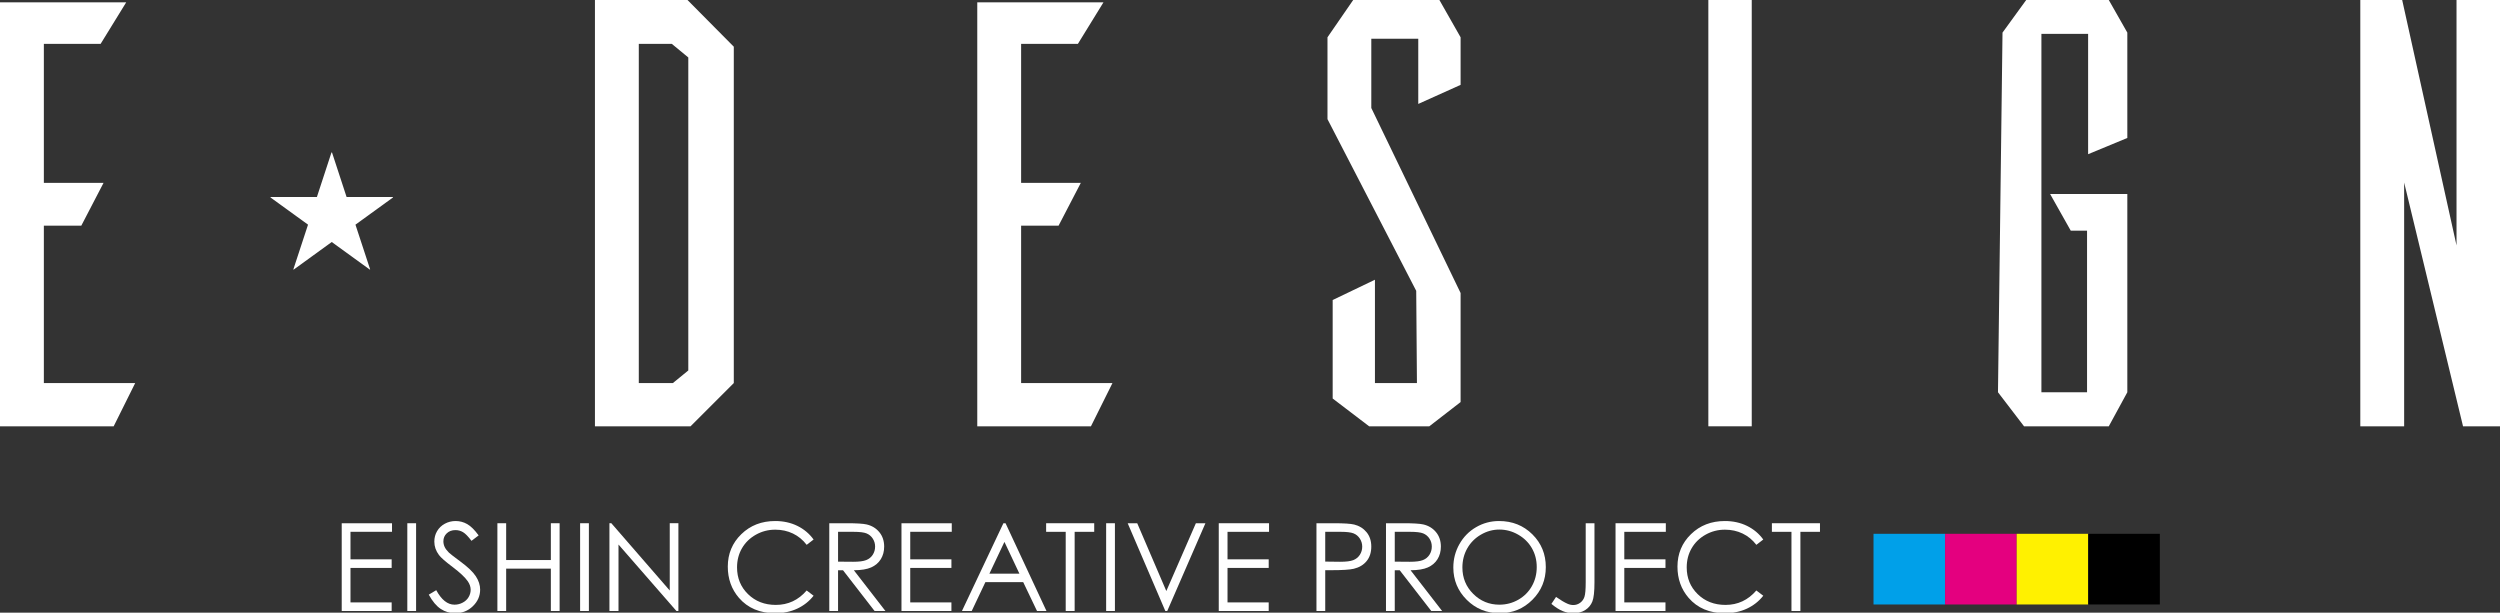 <?xml version="1.0" encoding="utf-8"?>
<!-- Generator: Adobe Illustrator 15.1.0, SVG Export Plug-In  -->
<!DOCTYPE svg PUBLIC "-//W3C//DTD SVG 1.1//EN" "http://www.w3.org/Graphics/SVG/1.1/DTD/svg11.dtd">
<svg version="1.1"
	 xmlns="http://www.w3.org/2000/svg" xmlns:xlink="http://www.w3.org/1999/xlink" xmlns:a="http://ns.adobe.com/AdobeSVGViewerExtensions/3.0/"
	 x="0px" y="0px" width="1265px" height="310px" viewBox="0 0 1265 310" enable-background="new 0 0 1265 310" xml:space="preserve"
	>
<rect x="0" y="0" width="1265" height="310" fill="#333333" stroke="none"/>
<defs>
</defs>
<path fill="#FFFFFF" d="M172.91,264.756h25.446v4.348h-21.011v13.917h20.835v4.347h-20.835v17.449h20.835v4.348H172.91V264.756z"/>
<path fill="#FFFFFF" d="M206.102,264.756h4.441v44.409h-4.441V264.756z"/>
<path fill="#FFFFFF" d="M216.959,300.893l3.776-2.264c2.656,4.89,5.725,7.336,9.21,7.336c1.487,0,2.888-0.346,4.193-1.043
	c1.306-0.691,2.306-1.625,2.985-2.791c0.688-1.167,1.032-2.405,1.032-3.714c0-1.49-0.504-2.947-1.515-4.376
	c-1.382-1.975-3.918-4.348-7.607-7.125c-3.7-2.797-6.005-4.819-6.911-6.068c-1.57-2.094-2.354-4.358-2.354-6.792
	c0-1.932,0.46-3.695,1.388-5.284c0.928-1.589,2.228-2.843,3.908-3.76c1.68-0.913,3.507-1.372,5.483-1.372
	c2.091,0,4.046,0.518,5.868,1.553c1.823,1.037,3.749,2.945,5.78,5.722l-3.624,2.747c-1.668-2.214-3.09-3.672-4.27-4.377
	c-1.175-0.706-2.459-1.057-3.848-1.057c-1.789,0-3.255,0.543-4.392,1.63c-1.136,1.087-1.707,2.426-1.707,4.016
	c0,0.966,0.203,1.902,0.604,2.807c0.401,0.906,1.136,1.891,2.207,2.959c0.582,0.562,2.493,2.041,5.731,4.438
	c3.848,2.838,6.482,5.363,7.915,7.577c1.427,2.215,2.141,4.438,2.141,6.672c0,3.219-1.225,6.018-3.667,8.393
	c-2.448,2.374-5.422,3.563-8.924,3.563c-2.696,0-5.138-0.719-7.334-2.161C220.834,306.684,218.814,304.274,216.959,300.893z"/>
<path fill="#FFFFFF" d="M251.682,264.756h4.435v18.626h22.614v-18.626h4.436v44.409h-4.436V287.73h-22.614v21.435h-4.435V264.756z"
	/>
<path fill="#FFFFFF" d="M293.535,264.756h4.44v44.409h-4.44V264.756z"/>
<path fill="#FFFFFF" d="M308.372,309.165v-44.409h0.966l29.553,34.042v-34.042h4.381v44.409h-1l-29.311-33.628v33.628H308.372z"/>
<path fill="#FFFFFF" d="M411.679,272.998l-3.501,2.687c-1.932-2.516-4.253-4.421-6.959-5.722c-2.707-1.295-5.681-1.946-8.926-1.946
	c-3.54,0-6.817,0.851-9.836,2.55c-3.019,1.701-5.363,3.985-7.021,6.855c-1.663,2.866-2.492,6.093-2.492,9.675
	c0,5.415,1.856,9.932,5.571,13.555c3.71,3.623,8.398,5.434,14.052,5.434c6.219,0,11.422-2.434,15.61-7.306l3.501,2.656
	c-2.217,2.819-4.978,4.995-8.288,6.538c-3.31,1.537-7.009,2.309-11.099,2.309c-7.767,0-13.893-2.586-18.382-7.759
	c-3.766-4.366-5.648-9.642-5.648-15.819c0-6.501,2.283-11.972,6.839-16.406c4.561-4.44,10.269-6.658,17.136-6.658
	c4.145,0,7.888,0.82,11.231,2.459C406.805,267.74,409.544,270.04,411.679,272.998z"/>
<path fill="#FFFFFF" d="M419.617,264.756h8.848c4.93,0,8.272,0.203,10.022,0.604c2.635,0.607,4.782,1.899,6.434,3.886
	c1.646,1.984,2.47,4.427,2.47,7.331c0,2.417-0.565,4.542-1.702,6.375c-1.136,1.836-2.766,3.22-4.874,4.159
	c-2.12,0.936-5.033,1.416-8.76,1.436l15.973,20.619h-5.489l-15.973-20.619h-2.508v20.619h-4.44V264.756z M424.057,269.104v15.094
	l7.651,0.061c2.964,0,5.154-0.28,6.576-0.846c1.422-0.562,2.531-1.463,3.326-2.7c0.796-1.239,1.191-2.621,1.191-4.152
	c0-1.49-0.4-2.844-1.208-4.063c-0.806-1.215-1.866-2.085-3.172-2.609c-1.312-0.524-3.491-0.785-6.532-0.785H424.057z"/>
<path fill="#FFFFFF" d="M456.145,264.756h25.447v4.348H460.58v13.917h20.837v4.347H460.58v17.449h20.837v4.348h-25.272V264.756z"/>
<path fill="#FFFFFF" d="M508.806,264.756l20.71,44.409h-4.792l-6.987-14.612h-19.129l-6.917,14.612h-4.951l20.979-44.409H508.806z
	 M508.246,274.192l-7.607,16.074h15.182L508.246,274.192z"/>
<path fill="#FFFFFF" d="M529.346,269.104v-4.348h24.327v4.348h-9.902v40.061h-4.522v-40.061H529.346z"/>
<path fill="#FFFFFF" d="M559.71,264.756h4.44v44.409h-4.44V264.756z"/>
<path fill="#FFFFFF" d="M570.606,264.756h4.831l14.722,34.309l14.957-34.309h4.831l-19.321,44.409h-0.966L570.606,264.756z"/>
<path fill="#FFFFFF" d="M616.692,264.756h25.445v4.348h-21.011v13.917h20.837v4.347h-20.837v17.449h20.837v4.348h-25.271V264.756z"
	/>
<path fill="#FFFFFF" d="M666.125,264.756h8.843c5.071,0,8.497,0.223,10.265,0.665c2.535,0.622,4.61,1.907,6.224,3.85
	c1.608,1.941,2.416,4.381,2.416,7.32c0,2.958-0.792,5.398-2.361,7.319c-1.57,1.923-3.731,3.216-6.488,3.881
	c-2.015,0.483-5.773,0.725-11.29,0.725h-3.166v20.649h-4.441V264.756z M670.567,269.104v15.064l7.513,0.091
	c3.041,0,5.264-0.277,6.669-0.829c1.411-0.552,2.521-1.447,3.327-2.682c0.802-1.234,1.208-2.615,1.208-4.144
	c0-1.485-0.406-2.846-1.208-4.081c-0.807-1.235-1.872-2.113-3.189-2.638c-1.318-0.521-3.475-0.782-6.472-0.782H670.567z"/>
<path fill="#FFFFFF" d="M701.309,264.756h8.848c4.929,0,8.271,0.203,10.024,0.604c2.634,0.607,4.779,1.899,6.431,3.886
	c1.648,1.984,2.472,4.427,2.472,7.331c0,2.417-0.566,4.542-1.701,6.375c-1.137,1.836-2.767,3.22-4.876,4.159
	c-2.118,0.936-5.032,1.416-8.76,1.436l15.974,20.619h-5.488l-15.974-20.619h-2.508v20.619h-4.441V264.756z M705.75,269.104v15.094
	l7.651,0.061c2.963,0,5.154-0.28,6.574-0.846c1.424-0.562,2.53-1.463,3.329-2.7c0.795-1.239,1.188-2.621,1.188-4.152
	c0-1.49-0.399-2.844-1.207-4.063c-0.808-1.215-1.865-2.085-3.173-2.609c-1.311-0.524-3.49-0.785-6.531-0.785H705.75z"/>
<path fill="#FFFFFF" d="M758.494,263.64c6.729,0,12.355,2.245,16.888,6.732c4.529,4.487,6.797,10.012,6.797,16.574
	c0,6.501-2.262,12.016-6.784,16.544c-4.518,4.528-10.033,6.793-16.537,6.793c-6.589,0-12.143-2.254-16.677-6.763
	c-4.529-4.509-6.797-9.961-6.797-16.363c0-4.267,1.033-8.222,3.097-11.864c2.065-3.642,4.88-6.496,8.442-8.558
	C750.491,264.671,754.343,263.64,758.494,263.64z M758.692,267.957c-3.288,0-6.4,0.856-9.344,2.568
	c-2.948,1.713-5.242,4.019-6.895,6.919c-1.651,2.9-2.48,6.131-2.48,9.699c0,5.275,1.828,9.733,5.489,13.369
	c3.656,3.636,8.069,5.454,13.229,5.454c3.447,0,6.635-0.836,9.567-2.508c2.935-1.671,5.224-3.958,6.866-6.858
	c1.64-2.898,2.463-6.124,2.463-9.669c0-3.523-0.823-6.71-2.463-9.563c-1.643-2.848-3.959-5.129-6.939-6.842
	C765.202,268.813,762.039,267.957,758.692,267.957z"/>
<path fill="#FFFFFF" d="M802.366,264.756h4.436v29.978c0,4.608-0.357,7.813-1.07,9.617c-0.714,1.8-1.911,3.238-3.578,4.314
	c-1.67,1.079-3.694,1.617-6.065,1.617c-1.795,0-3.563-0.349-5.303-1.041c-1.74-0.697-3.667-1.919-5.779-3.669l2.354-3.532
	c2.316,1.63,4.243,2.777,5.781,3.442c1.003,0.442,1.991,0.664,2.963,0.664c1.269,0,2.42-0.382,3.463-1.147
	c1.038-0.766,1.764-1.781,2.175-3.049c0.418-1.268,0.625-3.724,0.625-7.366V264.756z"/>
<path fill="#FFFFFF" d="M817.461,264.756h25.446v4.348h-21.012v13.917h20.837v4.347h-20.837v17.449h20.837v4.348h-25.271V264.756z"
	/>
<path fill="#FFFFFF" d="M892.215,272.998l-3.502,2.687c-1.932-2.516-4.254-4.421-6.96-5.722c-2.706-1.295-5.682-1.946-8.926-1.946
	c-3.54,0-6.816,0.851-9.836,2.55c-3.019,1.701-5.363,3.985-7.02,6.855c-1.664,2.866-2.492,6.093-2.492,9.675
	c0,5.415,1.855,9.932,5.57,13.555c3.71,3.623,8.397,5.434,14.053,5.434c6.218,0,11.422-2.434,15.61-7.306l3.502,2.656
	c-2.218,2.819-4.979,4.995-8.289,6.538c-3.31,1.537-7.01,2.309-11.099,2.309c-7.767,0-13.893-2.586-18.382-7.759
	c-3.767-4.366-5.647-9.642-5.647-15.819c0-6.501,2.283-11.972,6.839-16.406c4.56-4.44,10.269-6.658,17.135-6.658
	c4.145,0,7.888,0.82,11.23,2.459C887.34,267.74,890.08,270.04,892.215,272.998z"/>
<path fill="#FFFFFF" d="M896.578,269.104v-4.348h24.327v4.348h-9.902v40.061h-4.522v-40.061H896.578z"/>
<rect x="947.997" y="270.105" fill="#00A0E9" width="36.221" height="35.76"/>
<rect x="984.217" y="270.105" fill="#E4007F" width="36.22" height="35.76"/>
<rect x="1020.437" y="270.105" fill="#FFF100" width="36.22" height="35.76"/>
<rect x="1056.657" y="270.105" width="36.221" height="35.76"/>
<polygon fill="#FFFFFF" points="22.188,114.175 41.146,114.175 52.389,92.547 22.188,92.547 22.188,22.186 50.922,22.186 
	63.858,1.18 0,1.18 0,215.708 57.521,215.708 68.409,193.828 22.188,193.828 "/>
<polygon fill="#FFFFFF" points="516.686,114.175 535.645,114.175 546.887,92.547 516.686,92.547 516.686,22.186 545.421,22.186 
	558.356,1.18 494.499,1.18 494.499,215.708 552.019,215.708 562.908,193.828 516.686,193.828 "/>
<path fill="#FFFFFF" d="M301.04,0v215.708h48.379l21.882-21.879V23.632L347.874,0H301.04z M348.278,187.453l-7.801,6.375h-17.248
	V22.186h16.697l8.352,6.886V187.453z"/>
<polygon fill="#FFFFFF" points="684.715,0 671.708,18.868 671.708,60.29 716.606,147.165 716.972,193.828 695.72,193.828 
	695.72,141.544 674.331,151.809 674.331,201.648 692.781,215.708 723.222,215.708 739.062,203.443 739.062,148.265 693.88,54.64 
	693.88,19.6 717.643,19.6 717.643,52.591 739.062,42.942 739.062,18.868 728.336,0 "/>
<rect x="864.423" fill="#FFFFFF" width="21.955" height="215.708"/>
<polygon fill="#FFFFFF" points="1025.256,0 1013.271,16.496 1010.978,198.484 1024.157,215.708 1067.043,215.708 1076.426,198.484 
	1076.426,98.164 1037.353,98.164 1047.8,116.716 1056.048,116.716 1056.048,198.484 1032.954,198.484 1032.954,17.146 
	1056.585,17.146 1056.585,78.025 1076.426,69.808 1076.426,16.496 1067.043,0 "/>
<polygon fill="#FFFFFF" points="1243.001,0 1243.001,124.184 1215.503,0 1194.315,0 1194.315,215.708 1216.5,215.708 1216.5,92.364 
	1246.296,215.708 1265.187,215.708 1265.187,0 "/>
<polygon fill="#FFFFFF" points="167.996,77.149 167.728,77.149 160.354,99.671 136.896,99.671 136.896,99.939 155.863,113.679 
	148.425,136.333 148.625,136.401 167.861,122.458 187.098,136.401 187.298,136.333 179.859,113.679 198.827,99.939 198.827,99.671 
	175.368,99.671 "/>
</svg>
